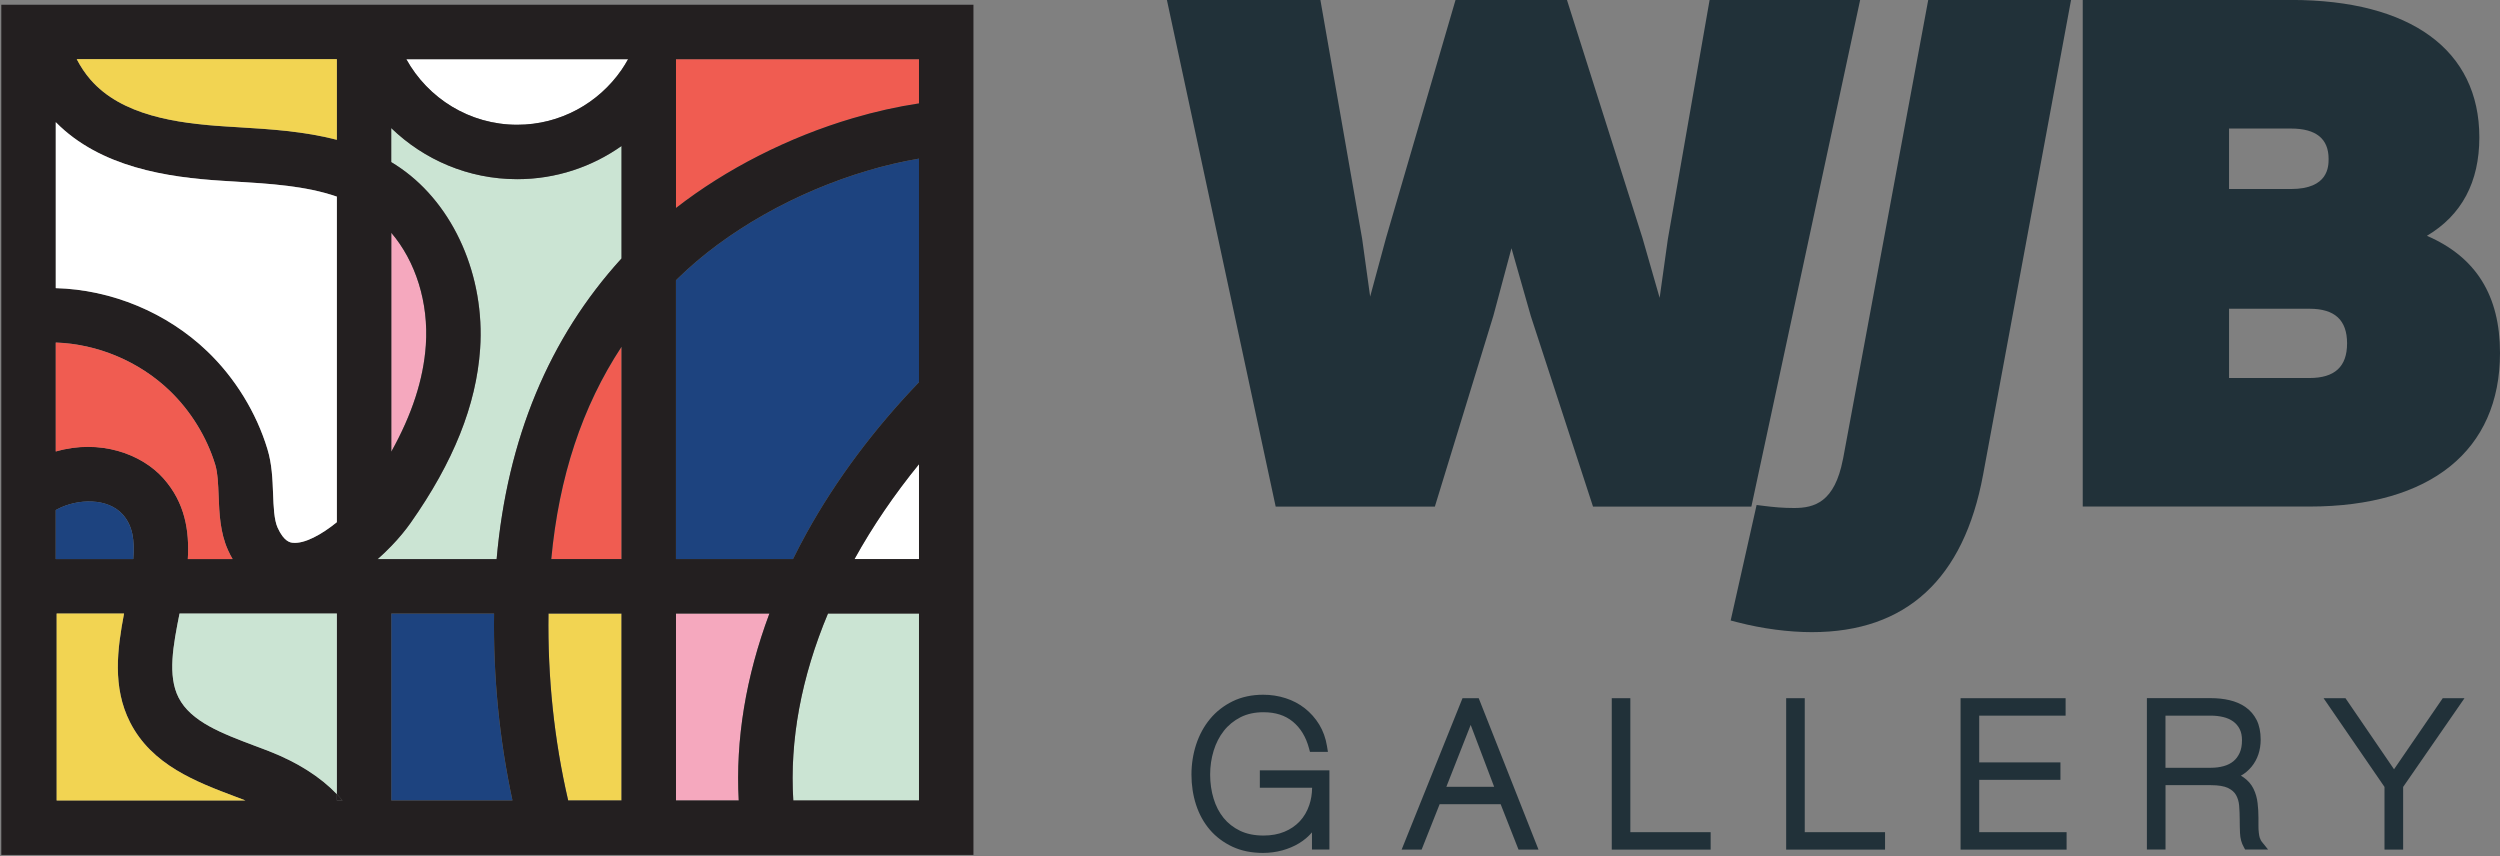 <?xml version="1.0" encoding="UTF-8"?>
<svg id="Layer_1" data-name="Layer 1" xmlns="http://www.w3.org/2000/svg" viewBox="0 0 482.92 165.39">
  <rect x="0" y="0" width="482.92" height="165.39" fill="#808080" stroke="none"/>
  <defs>
    <style>
      .cls-1 {
        fill: #1d437f;
      }

      .cls-1, .cls-2, .cls-3, .cls-4, .cls-5, .cls-6, .cls-7, .cls-8 {
        stroke-width: 0px;
      }

      .cls-2 {
        fill: #213139;
      }

      .cls-3 {
        fill: #f2d452;
      }

      .cls-4 {
        fill: #f05c51;
      }

      .cls-5 {
        fill: #f5a8be;
      }

      .cls-6 {
        fill: #cbe4d3;
      }

      .cls-7 {
        fill: #fff;
      }

      .cls-8 {
        fill: #231f20;
      }
    </style>
  </defs>
  <g>
    <path class="cls-6" d="M177.52,118.51v36.11h-24.28c-.73-11.58,1.54-23.82,6.7-36.11h17.58Z"/>
    <path class="cls-7" d="M177.52,89.67v18.33h-12.46c3.51-6.34,7.69-12.46,12.46-18.33Z"/>
    <path class="cls-1" d="M167.72,32.92c3.33-.98,6.6-1.73,9.81-2.29v43.19c-8.68,9.04-16.02,18.84-21.73,29.17-.92,1.67-1.78,3.33-2.61,5h-22.61v-53.85c.13-.13.25-.27.39-.39,9.24-9.07,22.64-16.66,36.75-20.83Z"/>
    <path class="cls-4" d="M177.52,11.44v8.55c-4.18.63-8.45,1.58-12.78,2.86-12.49,3.68-24.52,9.83-34.16,17.34V11.44h46.94Z"/>
    <path class="cls-5" d="M130.58,118.51h18.05c-4.56,12.21-6.57,24.41-5.93,36.11h-12.12v-36.11Z"/>
    <path class="cls-7" d="M78.48,11.44h42.84c-.39.7-.81,1.39-1.26,2.05-4.42,6.41-11.81,10.61-20.16,10.61-9.21,0-17.25-5.12-21.42-12.66Z"/>
    <path class="cls-3" d="M120.06,118.51v36.11h-10.31c-2.71-11.73-3.98-23.79-3.8-36.11h14.11Z"/>
    <path class="cls-4" d="M120.06,66.99v41.01h-13.57c1.49-15.87,5.97-29.43,13.57-41.01Z"/>
    <path class="cls-6" d="M120.06,28.2v21.73c-13.99,15.36-22.08,34.84-24.12,58.07h-22.99c.94-.82,1.82-1.67,2.64-2.52,1.48-1.53,2.74-3.06,3.73-4.47,8.29-11.78,12.69-22.78,13.43-33.61.97-14.05-5.05-27.76-15.35-34.91-.6-.42-1.2-.81-1.82-1.18v-6.57c6.3,6.1,14.88,9.87,24.33,9.87,7.5,0,14.45-2.38,20.16-6.41Z"/>
    <path class="cls-1" d="M95.44,118.51c-.17,12.29,1.02,24.35,3.55,36.11h-23.41v-36.11h19.86Z"/>
    <path class="cls-5" d="M75.58,44.97c4.7,5.5,7.24,13.47,6.67,21.71-.46,6.57-2.65,13.36-6.67,20.57v-42.28Z"/>
    <path class="cls-8" d="M82.26,66.68c.57-8.24-1.98-16.21-6.67-21.71v42.28c4.02-7.21,6.22-14,6.67-20.57ZM25.74,107.99c.31-3.69-.13-6.46-2.01-8.58-2.92-3.28-8.72-3.11-12.65-1.05-.11.06-.2.12-.31.18v9.46h14.97ZM31.59,92.43c4.14,4.66,5.02,10.1,4.69,15.56h8.65c-.3-.53-.6-1.09-.88-1.71-1.54-3.39-1.69-7.18-1.82-10.52-.09-2.26-.18-4.4-.64-5.96-1.62-5.34-4.75-10.43-8.81-14.33h0c-5.92-5.69-13.97-9.04-22.01-9.31v21.04c8.48-2.45,16.56.42,20.82,5.22ZM17.5,15.41c5.99,6.88,16.54,8.42,26.07,9.02.79.05,1.59.1,2.39.15,6.13.36,12.75.77,19.11,2.43v-15.56H14.82c.76,1.44,1.63,2.77,2.68,3.98ZM52,145.12c5.5,2.15,9.92,4.98,13.07,8.28v1.22h1.09c-.34-.41-.71-.82-1.09-1.22v-34.89h-30.39c-1.23,6.18-2.33,12-.18,16.24,2.37,4.66,8.38,6.92,14.75,9.32.93.34,1.84.69,2.75,1.04ZM40.07,67.89c5.34,5.12,9.46,11.83,11.59,18.87.87,2.85.98,5.77,1.09,8.6.1,2.49.2,5.06.88,6.58,1.25,2.75,2.49,2.87,2.96,2.91,2.21.21,5.47-1.53,8.48-3.98v-62.89c-6-2.08-12.95-2.5-19.73-2.91-.81-.05-1.62-.09-2.43-.15-10.52-.66-23.51-2.57-32.14-11.32v32.06c10.72.27,21.45,4.69,29.3,12.23ZM188.04.92v164.22H.25V.92h187.79ZM177.52,154.62v-36.11h-17.58c-5.16,12.29-7.43,24.53-6.7,36.11h24.28ZM177.52,107.99v-18.33c-4.77,5.86-8.96,11.99-12.46,18.33h12.46ZM177.52,73.82V30.64c-3.2.55-6.48,1.3-9.81,2.29-14.11,4.16-27.51,11.76-36.75,20.83-.13.13-.26.26-.39.39v53.85h22.61c.83-1.67,1.69-3.33,2.61-5,5.71-10.33,13.05-20.13,21.73-29.17ZM177.52,19.98v-8.55h-46.94v28.74c9.65-7.51,21.68-13.66,34.16-17.34,4.33-1.28,8.6-2.23,12.78-2.86ZM142.7,154.62c-.64-11.7,1.37-23.9,5.93-36.11h-18.05v36.11h12.12ZM121.33,11.44h-42.84c4.18,7.54,12.21,12.66,21.42,12.66,8.35,0,15.74-4.21,20.16-10.61.45-.66.88-1.35,1.26-2.05ZM120.06,154.62v-36.11h-14.11c-.18,12.32,1.09,24.38,3.8,36.11h10.31ZM120.06,107.99v-41.01c-7.61,11.57-12.09,25.14-13.57,41.01h13.57ZM120.06,49.93v-21.73c-5.71,4.03-12.65,6.41-20.16,6.41-9.44,0-18.02-3.77-24.33-9.87v6.57c.62.37,1.22.76,1.82,1.18,10.29,7.16,16.31,20.86,15.35,34.91-.74,10.83-5.14,21.83-13.43,33.61-.99,1.4-2.25,2.94-3.73,4.47-.81.85-1.7,1.7-2.64,2.52h22.99c2.04-23.23,10.13-42.71,24.12-58.07ZM98.99,154.62c-2.52-11.76-3.72-23.82-3.55-36.11h-19.86v36.11h23.41ZM10.94,154.62h36.46c-.62-.23-1.23-.47-1.86-.71-7.59-2.86-16.2-6.11-20.41-14.39-3.44-6.77-2.46-14.2-1.16-21.01h-13.02v36.11Z"/>
    <path class="cls-8" d="M65.07,153.4c.39.4.75.81,1.09,1.22h-1.09v-1.22Z"/>
    <path class="cls-6" d="M65.07,118.51v34.89c-3.15-3.29-7.56-6.13-13.07-8.28-.9-.35-1.82-.7-2.75-1.04-6.37-2.4-12.38-4.67-14.75-9.32-2.16-4.24-1.05-10.06.18-16.24h30.39Z"/>
    <path class="cls-3" d="M65.07,11.44v15.56c-6.36-1.65-12.98-2.06-19.11-2.43-.8-.05-1.6-.1-2.39-.15-9.53-.6-20.08-2.14-26.07-9.02-1.05-1.21-1.92-2.53-2.68-3.98h50.25Z"/>
    <path class="cls-7" d="M10.77,23.6c8.62,8.75,21.62,10.66,32.14,11.32.81.06,1.61.1,2.43.15,6.79.41,13.73.83,19.73,2.91v62.89c-3.01,2.45-6.27,4.19-8.48,3.98-.47-.04-1.71-.16-2.96-2.91-.69-1.51-.79-4.09-.88-6.58-.11-2.83-.22-5.76-1.09-8.6-2.13-7.05-6.25-13.75-11.59-18.87-7.85-7.54-18.58-11.95-29.3-12.23V23.6Z"/>
    <path class="cls-3" d="M45.54,153.91c.62.24,1.24.48,1.86.71H10.94v-36.11h13.02c-1.3,6.81-2.28,14.25,1.16,21.01,4.21,8.29,12.82,11.53,20.41,14.39Z"/>
    <path class="cls-4" d="M32.78,75.48c4.06,3.9,7.19,8.99,8.81,14.33.47,1.56.55,3.69.64,5.96.13,3.34.27,7.12,1.82,10.52.27.62.57,1.18.88,1.71h-8.65c.33-5.47-.55-10.9-4.69-15.56-4.26-4.8-12.35-7.67-20.82-5.22v-21.04c8.05.27,16.1,3.62,22.01,9.3h0Z"/>
    <path class="cls-1" d="M23.73,99.41c1.88,2.12,2.31,4.89,2.01,8.58h-14.97v-9.46c.11-.06.2-.12.31-.18,3.93-2.06,9.74-2.23,12.65,1.05Z"/>
  </g>
  <g>
    <g>
      <polygon class="cls-2" points="359.32 0 330.24 0 322.18 46.16 320.59 57.53 317.26 45.93 302.69 0 281.16 0 267.73 45.99 264.67 57.29 263.12 46.11 255.06 0 225.41 0 246.42 97.86 277.17 97.86 288.47 61 291.97 47.95 295.71 61.07 307.72 97.86 338.31 97.86 359.32 0"/>
      <path class="cls-2" d="M355.99,88.74c-1.59,8.25-5.47,9.39-9.43,9.39-2.18,0-3.89-.16-5.95-.42l-1.29-.16-5.01,22.31,1.35.35c4.75,1.23,9.84,1.9,14.34,1.9,18.21,0,29.34-10.23,33.07-30.41L400.06,0h-27.59l-16.47,88.74Z"/>
      <path class="cls-2" d="M468.8,45.55c6.72-3.98,10.13-10.37,10.13-19.02,0-16.86-13.26-26.54-36.38-26.54h-40.23v97.86h43.79c23.39,0,36.81-10.82,36.81-29.67,0-11.1-4.63-18.53-14.12-22.63ZM442.55,36.51h-11.97v-11.68h11.97c4.82,0,7.26,1.96,7.26,5.84,0,1.44,0,5.84-7.26,5.84ZM430.58,59.64h15.54c4.89,0,7.26,2.19,7.26,6.69s-2.38,6.69-7.26,6.69h-15.54v-13.39Z"/>
    </g>
    <g>
      <path class="cls-2" d="M243.38,152.17h10.08c-.02,1.2-.2,2.31-.54,3.31-.41,1.23-1.03,2.29-1.84,3.16-.81.86-1.81,1.55-2.98,2.03-1.18.49-2.54.73-4.04.73-1.73,0-3.26-.31-4.52-.92-1.27-.61-2.34-1.45-3.18-2.48-.85-1.05-1.5-2.3-1.93-3.72-.44-1.44-.67-3.01-.67-4.64s.23-3.17.68-4.64c.45-1.45,1.11-2.74,1.98-3.84.85-1.08,1.93-1.96,3.2-2.61,1.26-.64,2.75-.97,4.43-.97,2.32,0,4.18.59,5.67,1.81,1.49,1.22,2.54,2.94,3.13,5.13l.19.71h3.47l-.18-1.11c-.25-1.55-.76-2.95-1.51-4.18-.74-1.21-1.68-2.26-2.77-3.12-1.09-.86-2.35-1.52-3.73-1.96-1.37-.44-2.82-.66-4.31-.66-2.2,0-4.19.43-5.91,1.27-1.71.84-3.18,1.98-4.36,3.41-1.17,1.41-2.07,3.07-2.68,4.92-.6,1.84-.91,3.8-.91,5.83s.3,4.02.89,5.83c.6,1.84,1.5,3.46,2.67,4.83,1.18,1.37,2.65,2.47,4.36,3.27,1.72.8,3.7,1.2,5.9,1.2,1.28,0,2.53-.17,3.72-.49,1.19-.33,2.29-.79,3.27-1.39.94-.57,1.77-1.27,2.47-2.09v3.32h3.37v-15.31h-13.44v3.37Z"/>
      <path class="cls-2" d="M282.51,134.87l-11.76,29.25h3.86l3.48-8.77h11.79l3.45,8.77h3.86l-11.55-29.25h-3.14ZM279.39,151.98l4.7-11.95,4.53,11.95h-9.23Z"/>
      <polygon class="cls-2" points="314.93 134.87 311.34 134.87 311.34 164.12 330.44 164.12 330.44 160.75 314.93 160.75 314.93 134.87"/>
      <polygon class="cls-2" points="348.62 134.87 345.03 134.87 345.03 164.12 364.13 164.12 364.13 160.75 348.62 160.75 348.62 134.87"/>
      <polygon class="cls-2" points="382.32 150.64 398.01 150.64 398.01 147.27 382.32 147.27 382.32 138.24 399.01 138.24 399.01 134.87 378.72 134.87 378.72 164.12 399.2 164.12 399.2 160.75 382.32 160.75 382.32 150.64"/>
      <path class="cls-2" d="M436.54,161.93c-.1-.33-.17-.69-.21-1.08-.05-.41-.07-.85-.07-1.33v-1.57c0-.92-.05-1.86-.16-2.79-.11-1-.38-1.92-.78-2.76-.43-.89-1.08-1.64-1.94-2.24-.16-.11-.33-.22-.51-.32.79-.44,1.47-1.02,2.05-1.72,1.17-1.43,1.77-3.2,1.77-5.26,0-1.47-.26-2.73-.77-3.76-.52-1.03-1.25-1.88-2.17-2.52-.89-.62-1.92-1.06-3.09-1.33-1.11-.26-2.32-.39-3.58-.39h-12.37v29.25h3.6v-12.44h8.77c1.45,0,2.57.19,3.31.55.71.35,1.21.79,1.53,1.34.34.59.54,1.28.61,2.04.07.87.11,1.77.11,2.66,0,.93.02,1.84.06,2.7.04,1,.29,1.9.72,2.66l.27.49h4.43l-1.25-1.56c-.12-.16-.23-.37-.31-.63ZM418.3,138.24h8.77c.84,0,1.65.09,2.42.28.72.17,1.35.46,1.89.84.52.38.93.85,1.24,1.45.31.59.46,1.32.46,2.18,0,.96-.15,1.78-.45,2.44-.3.66-.69,1.19-1.2,1.61-.51.42-1.13.74-1.85.94-.77.22-1.61.33-2.51.33h-8.77v-10.07Z"/>
      <polygon class="cls-2" points="471.86 134.87 462.45 148.6 453.07 134.87 448.84 134.87 460.61 152.01 460.61 164.12 464.21 164.12 464.21 152.01 476.06 134.87 471.86 134.87"/>
    </g>
  </g>
</svg>